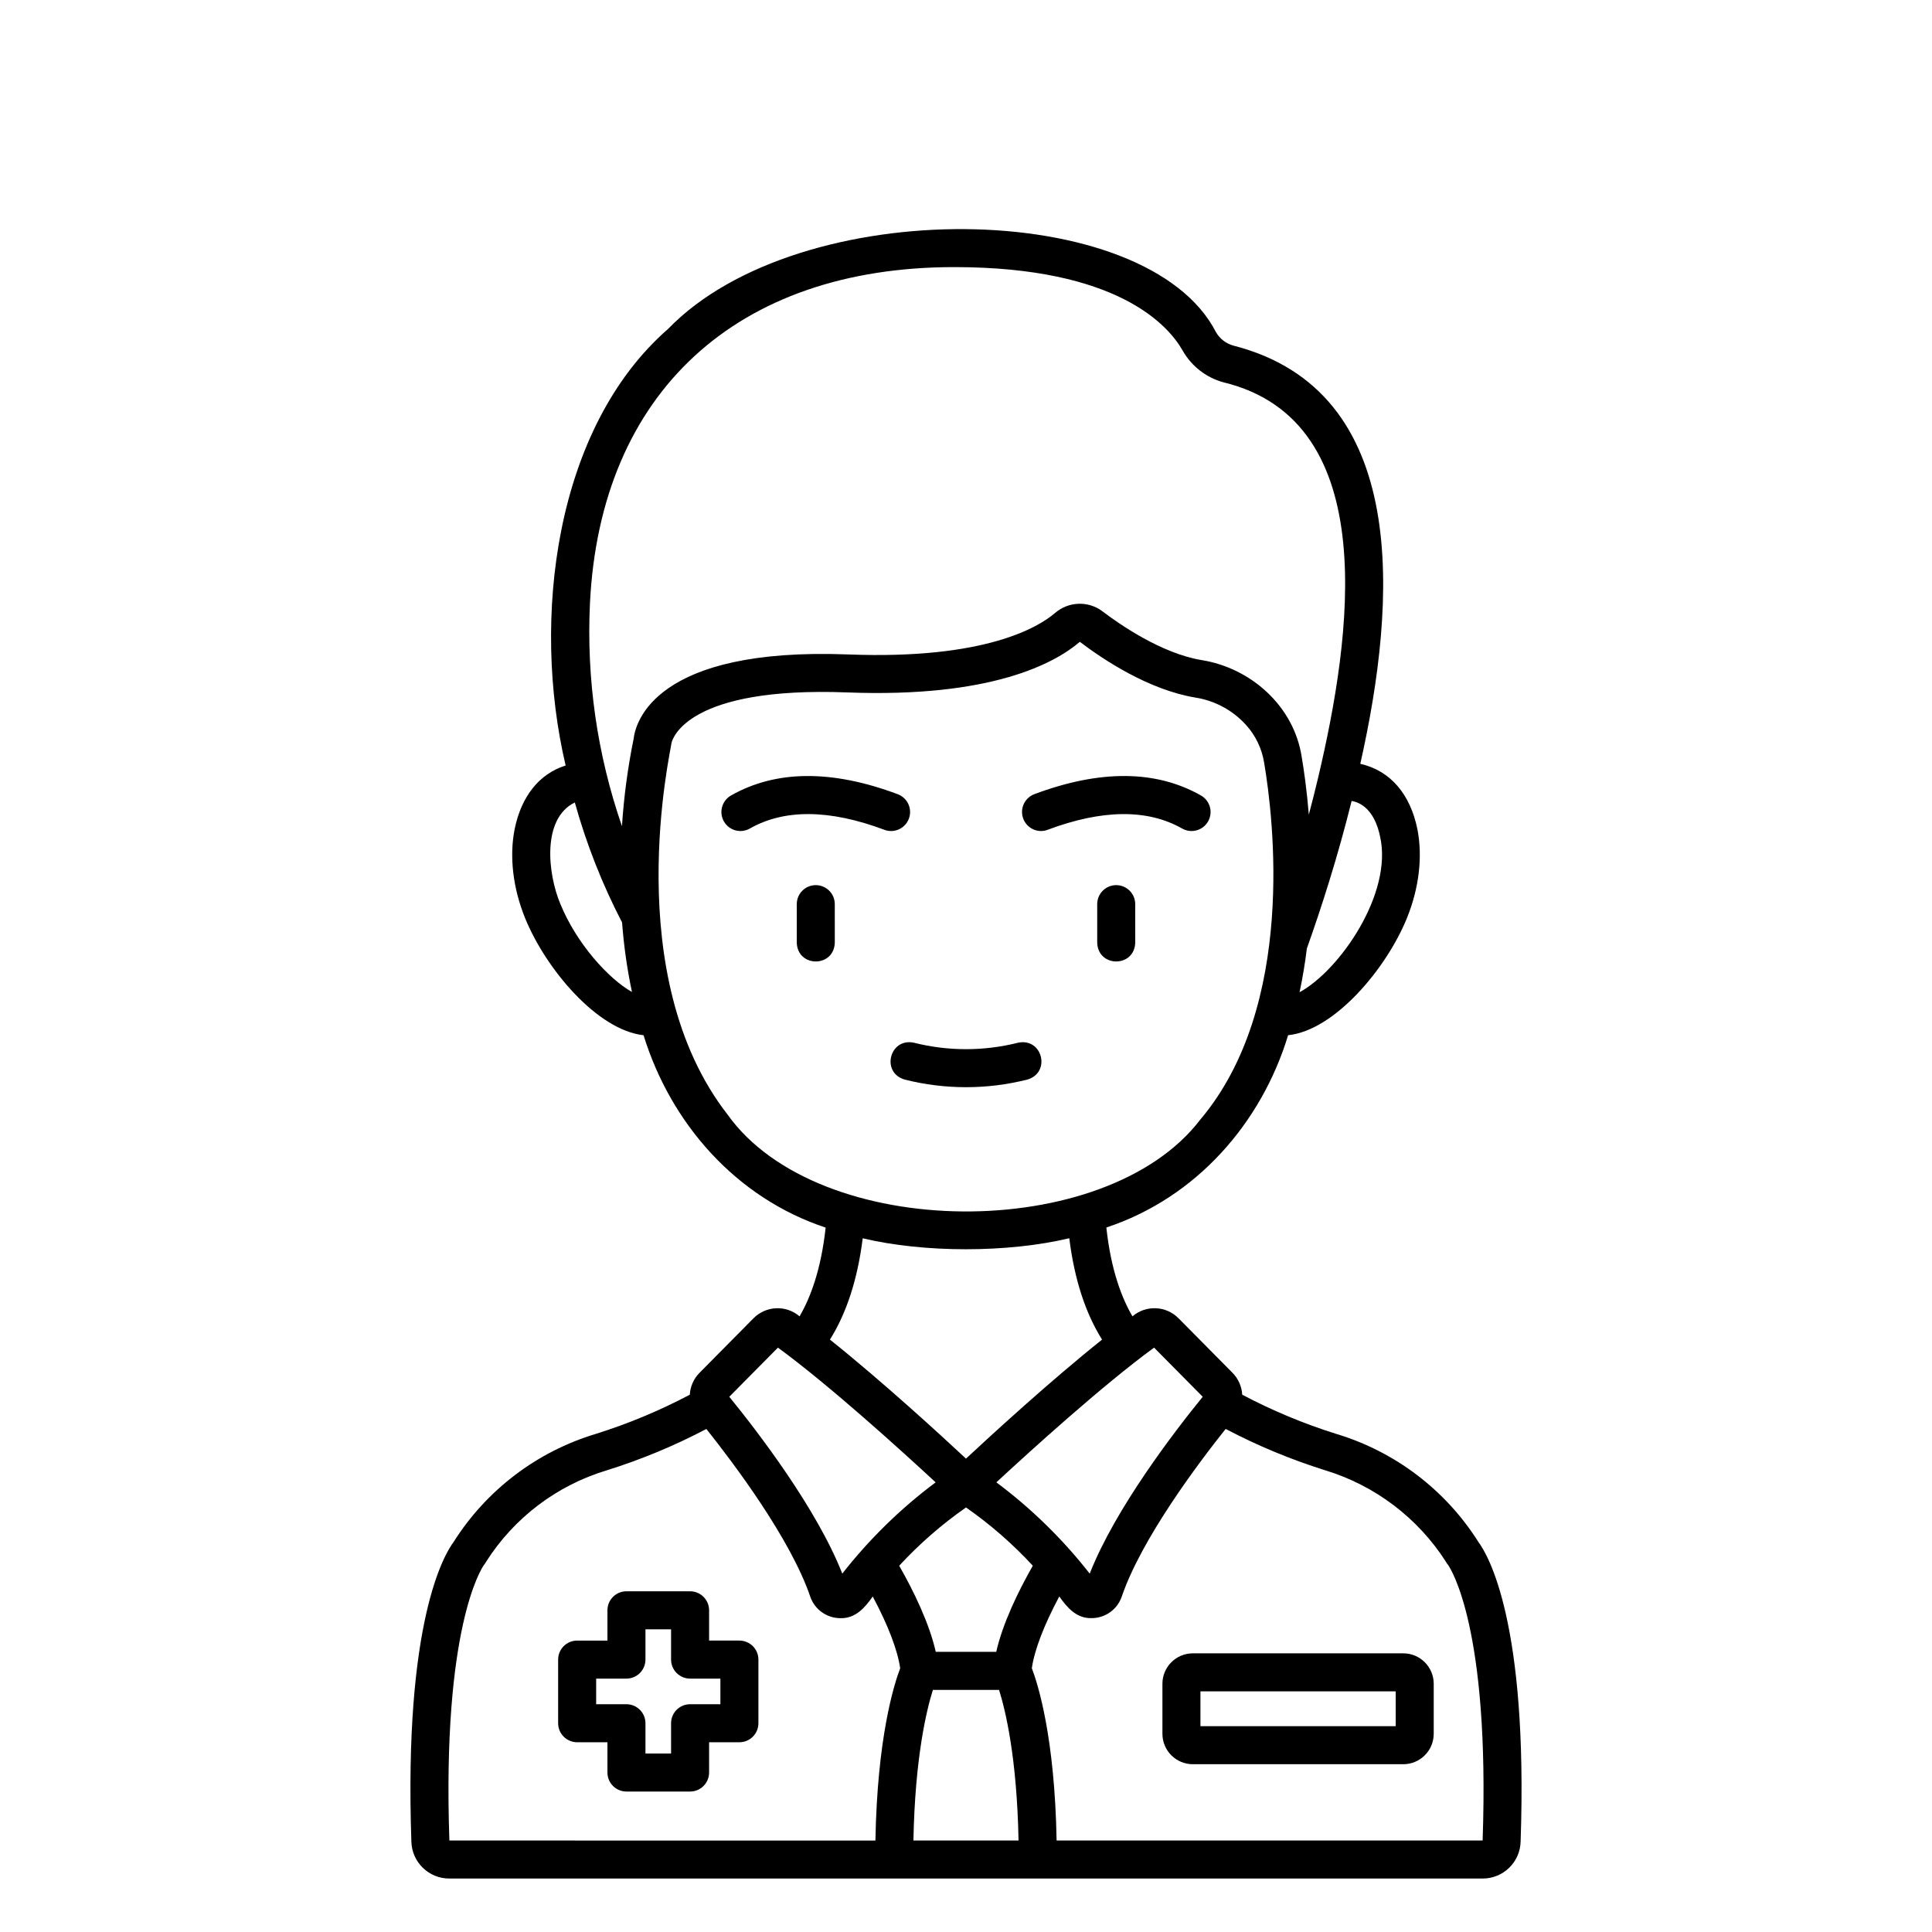 <?xml version="1.0" encoding="UTF-8"?>
<!-- Uploaded to: ICON Repo, www.iconrepo.com, Generator: ICON Repo Mixer Tools -->
<svg fill="#000000" width="800px" height="800px" version="1.1" viewBox="144 144 512 512" xmlns="http://www.w3.org/2000/svg">
 <g>
  <path d="m535.8 552.65c-8.703-13.793-22.102-23.973-37.723-28.664-8.59-2.695-16.918-6.172-24.879-10.375-0.117-2.188-1.035-4.254-2.578-5.809l-14.312-14.461v0.004c-3.309-3.336-8.625-3.555-12.195-0.504-2.879-4.91-5.715-12.387-6.918-23.539 23.891-7.914 41.09-27.695 48.172-50.961 12.336-1.285 26.039-17.641 31.484-31.035 3.223-7.949 4.207-16.324 2.766-23.594-1.867-9.18-7.113-15.5-15.125-17.289 9.707-43.137 13.379-98.766-33.578-110.82-1.965-0.523-3.641-1.805-4.66-3.562-18.289-35.707-110.4-36.844-145.18-0.895-30.078 26.242-36.293 77-27.172 115.72-7.098 2.223-11.773 8.293-13.512 16.848-1.445 7.266-0.461 15.645 2.766 23.594 5.43 13.379 19.078 29.684 31.391 31.035 7.184 23.242 24.355 43.062 48.258 50.984-1.211 11.141-4.039 18.609-6.914 23.516-3.57-3.051-8.887-2.832-12.195 0.504l-14.312 14.461v-0.004c-1.543 1.555-2.461 3.621-2.578 5.809-7.961 4.203-16.289 7.68-24.879 10.375-15.621 4.691-29.02 14.871-37.723 28.664-2.465 3.293-13.203 21.121-11.184 79.445v-0.004c0.164 5.441 4.633 9.762 10.078 9.738h273.8c5.441 0.023 9.914-4.293 10.078-9.73 2.019-58.328-8.719-76.156-11.184-79.449zm-73.066-38.492c-7.371 9.055-23.133 29.523-29.949 46.867-7.137-9.121-15.457-17.258-24.738-24.188 8.719-8.078 28.059-25.664 41.793-35.703zm-54.723 67.602h-16.02c-1.727-7.602-5.809-16-9.695-22.828 5.328-5.769 11.266-10.945 17.707-15.441 6.438 4.496 12.375 9.672 17.703 15.441-3.887 6.832-7.969 15.23-9.695 22.832zm95.633-225.1c4.062 1.648 5.555 6.359 6.086 9.02 3.434 14.992-10.613 35.426-21.332 41.273 0.828-3.883 1.461-7.758 1.93-11.586 3.887-10.895 8.207-24.367 11.867-39.102v-0.004c0.496 0.086 0.98 0.215 1.449 0.395zm-203.3-52.801c2.742-55.777 38.832-89.074 96.547-89.074 43.395 0 56.816 15.523 60.566 22.195l0.004 0.004c2.34 4.09 6.211 7.09 10.758 8.332 42.453 10.27 33.777 67.961 25.148 104.57-0.051 0.168-0.09 0.336-0.121 0.504-0.766 3.223-1.566 6.387-2.394 9.492-0.543-6.602-1.32-11.969-1.914-15.449-2.102-13.328-13.453-23.426-26.492-25.5-10.766-1.785-21.957-9.629-26.27-12.918v-0.004c-3.754-2.824-8.969-2.656-12.535 0.402-4.398 3.781-18.527 12.422-54.789 11.023-51.426-1.984-56.441 18.121-56.93 22.32v0.004c-1.559 7.648-2.594 15.398-3.098 23.188-6.566-18.977-9.445-39.031-8.48-59.09zm-7.859 79.656c-3.34-7.949-4.938-22.57 3.844-26.852l0.004 0.004c3.062 11 7.258 21.656 12.523 31.793 0.461 6.191 1.336 12.348 2.621 18.426-6.297-3.547-14.758-12.957-18.992-23.371zm44.336 55.867c-28.727-36.867-15.09-96.262-14.867-98.477 0.281-1.258 4.387-15.012 46.52-13.406 38.289 1.473 55.074-7.746 61.695-13.41 6.129 4.664 18.172 12.707 30.633 14.777 5.152 0.812 9.871 3.359 13.379 7.223 2.547 2.801 4.227 6.285 4.828 10.023 2.469 14.566 8.555 64.434-16.91 94.582-25.062 32.902-101.2 32.469-125.28-1.309zm35.805 32.781c16.348 3.875 38.398 3.871 54.746-0.016 1.344 10.809 4.258 19.805 8.688 26.863-13.691 10.93-29.25 25.191-36.059 31.539-6.809-6.348-22.371-20.609-36.059-31.539 4.426-7.055 7.34-16.039 8.684-26.844zm-22.465 28.973c13.734 10.039 33.07 27.625 41.793 35.703-9.281 6.93-17.598 15.066-24.738 24.188-6.816-17.344-22.57-37.812-29.949-46.867zm-87.07 130.62c-1.949-56.227 8.469-72.059 9.176-73.051 0.219-0.238 0.402-0.508 0.543-0.801 7.406-11.668 18.766-20.277 32.004-24.254 9.105-2.848 17.938-6.516 26.379-10.957 7.219 9.059 22.293 29.078 27.527 44.422 1.168 3.418 4.383 5.719 7.996 5.719 3.949 0.113 6.434-2.703 8.566-5.742 4.043 7.562 6.57 14.141 7.277 19.016-1.645 4.301-6.07 18.34-6.566 45.66zm136.91 0h-13.934c0.418-22.066 3.508-34.68 5.16-39.91h17.531c1.66 5.25 4.746 17.863 5.164 39.91zm136.91 0h-112.9c-0.496-27.32-4.922-41.363-6.566-45.664 0.707-4.875 3.234-11.449 7.277-19.016 2.137 3.043 4.621 5.863 8.566 5.742l-0.004 0.004c3.617 0 6.828-2.297 7.996-5.719 5.234-15.344 20.305-35.363 27.527-44.422 8.445 4.441 17.273 8.109 26.379 10.961 13.215 4.023 24.559 12.621 32.004 24.25 0.141 0.293 0.324 0.562 0.543 0.801 0.711 1.004 11.129 16.84 9.176 73.062z"/>
  <path d="m515.89 582.15h-55.777c-4.449 0.008-8.055 3.613-8.059 8.062v13.262c0.004 4.449 3.609 8.055 8.059 8.062h55.777c4.449-0.008 8.055-3.613 8.062-8.062v-13.262c-0.008-4.449-3.613-8.055-8.062-8.062zm-2.016 19.309h-51.746v-9.23h51.746z"/>
  <path d="m339.95 578.77h-8.031v-8.027 0.004c0-1.336-0.531-2.617-1.477-3.562-0.945-0.945-2.227-1.477-3.562-1.477h-16.867c-2.781 0-5.035 2.258-5.035 5.039v8.027h-8.027v-0.004c-2.781 0-5.039 2.258-5.039 5.039v16.867c0 1.336 0.531 2.617 1.477 3.562 0.945 0.945 2.227 1.477 3.562 1.477h8.027v8.027-0.004c0 1.336 0.527 2.617 1.473 3.562 0.945 0.945 2.227 1.477 3.562 1.477h16.867c1.336 0 2.617-0.531 3.562-1.477 0.945-0.945 1.477-2.227 1.477-3.562v-8.023h8.031c1.336 0 2.617-0.531 3.562-1.477 0.945-0.945 1.477-2.227 1.477-3.562v-16.867c0-1.336-0.531-2.617-1.477-3.562-0.945-0.945-2.227-1.477-3.562-1.477zm-5.039 16.867h-8.031c-2.781 0-5.039 2.258-5.039 5.039v8.027h-6.789v-8.027c0-1.336-0.531-2.617-1.477-3.562-0.945-0.945-2.227-1.477-3.562-1.477h-8.027v-6.789h8.027c1.336 0 2.617-0.531 3.562-1.477 0.945-0.945 1.477-2.227 1.477-3.562v-8.027h6.789v8.027c0 1.336 0.531 2.617 1.477 3.562 0.945 0.945 2.227 1.477 3.562 1.477h8.031z"/>
  <path d="m439.81 378.57c-2.785 0-5.039 2.254-5.039 5.039v10.195c0.203 6.656 9.875 6.66 10.078 0l-0.004-10.195c0-1.34-0.531-2.621-1.477-3.562-0.941-0.945-2.223-1.477-3.559-1.477z"/>
  <path d="m360.19 378.57c-2.785 0-5.039 2.254-5.039 5.039v10.195c0.203 6.656 9.875 6.66 10.078 0l-0.004-10.195c0-1.34-0.527-2.621-1.473-3.562-0.945-0.945-2.227-1.477-3.562-1.477z"/>
  <path d="m419.85 364.23c0.605 0 1.203-0.109 1.77-0.32 14.496-5.441 26.5-5.555 35.664-0.336v-0.004c2.418 1.375 5.496 0.531 6.871-1.887 1.375-2.418 0.531-5.496-1.887-6.871-11.891-6.766-26.754-6.879-44.188-0.336-2.262 0.871-3.582 3.227-3.148 5.609 0.434 2.383 2.496 4.121 4.918 4.144z"/>
  <path d="m384.86 360.96c0.98-2.606-0.34-5.508-2.945-6.484-17.434-6.543-32.297-6.426-44.188 0.336-2.418 1.375-3.262 4.453-1.887 6.871 1.375 2.418 4.453 3.262 6.871 1.887 9.168-5.219 21.16-5.102 35.664 0.336v0.004c2.606 0.973 5.504-0.344 6.484-2.949z"/>
  <path d="m416.2 430.11c6.406-1.805 4.082-11.184-2.434-9.773-9.039 2.273-18.496 2.273-27.535 0-6.5-1.41-8.852 7.969-2.434 9.773 10.637 2.676 21.77 2.676 32.402 0z"/>
 </g>
</svg>